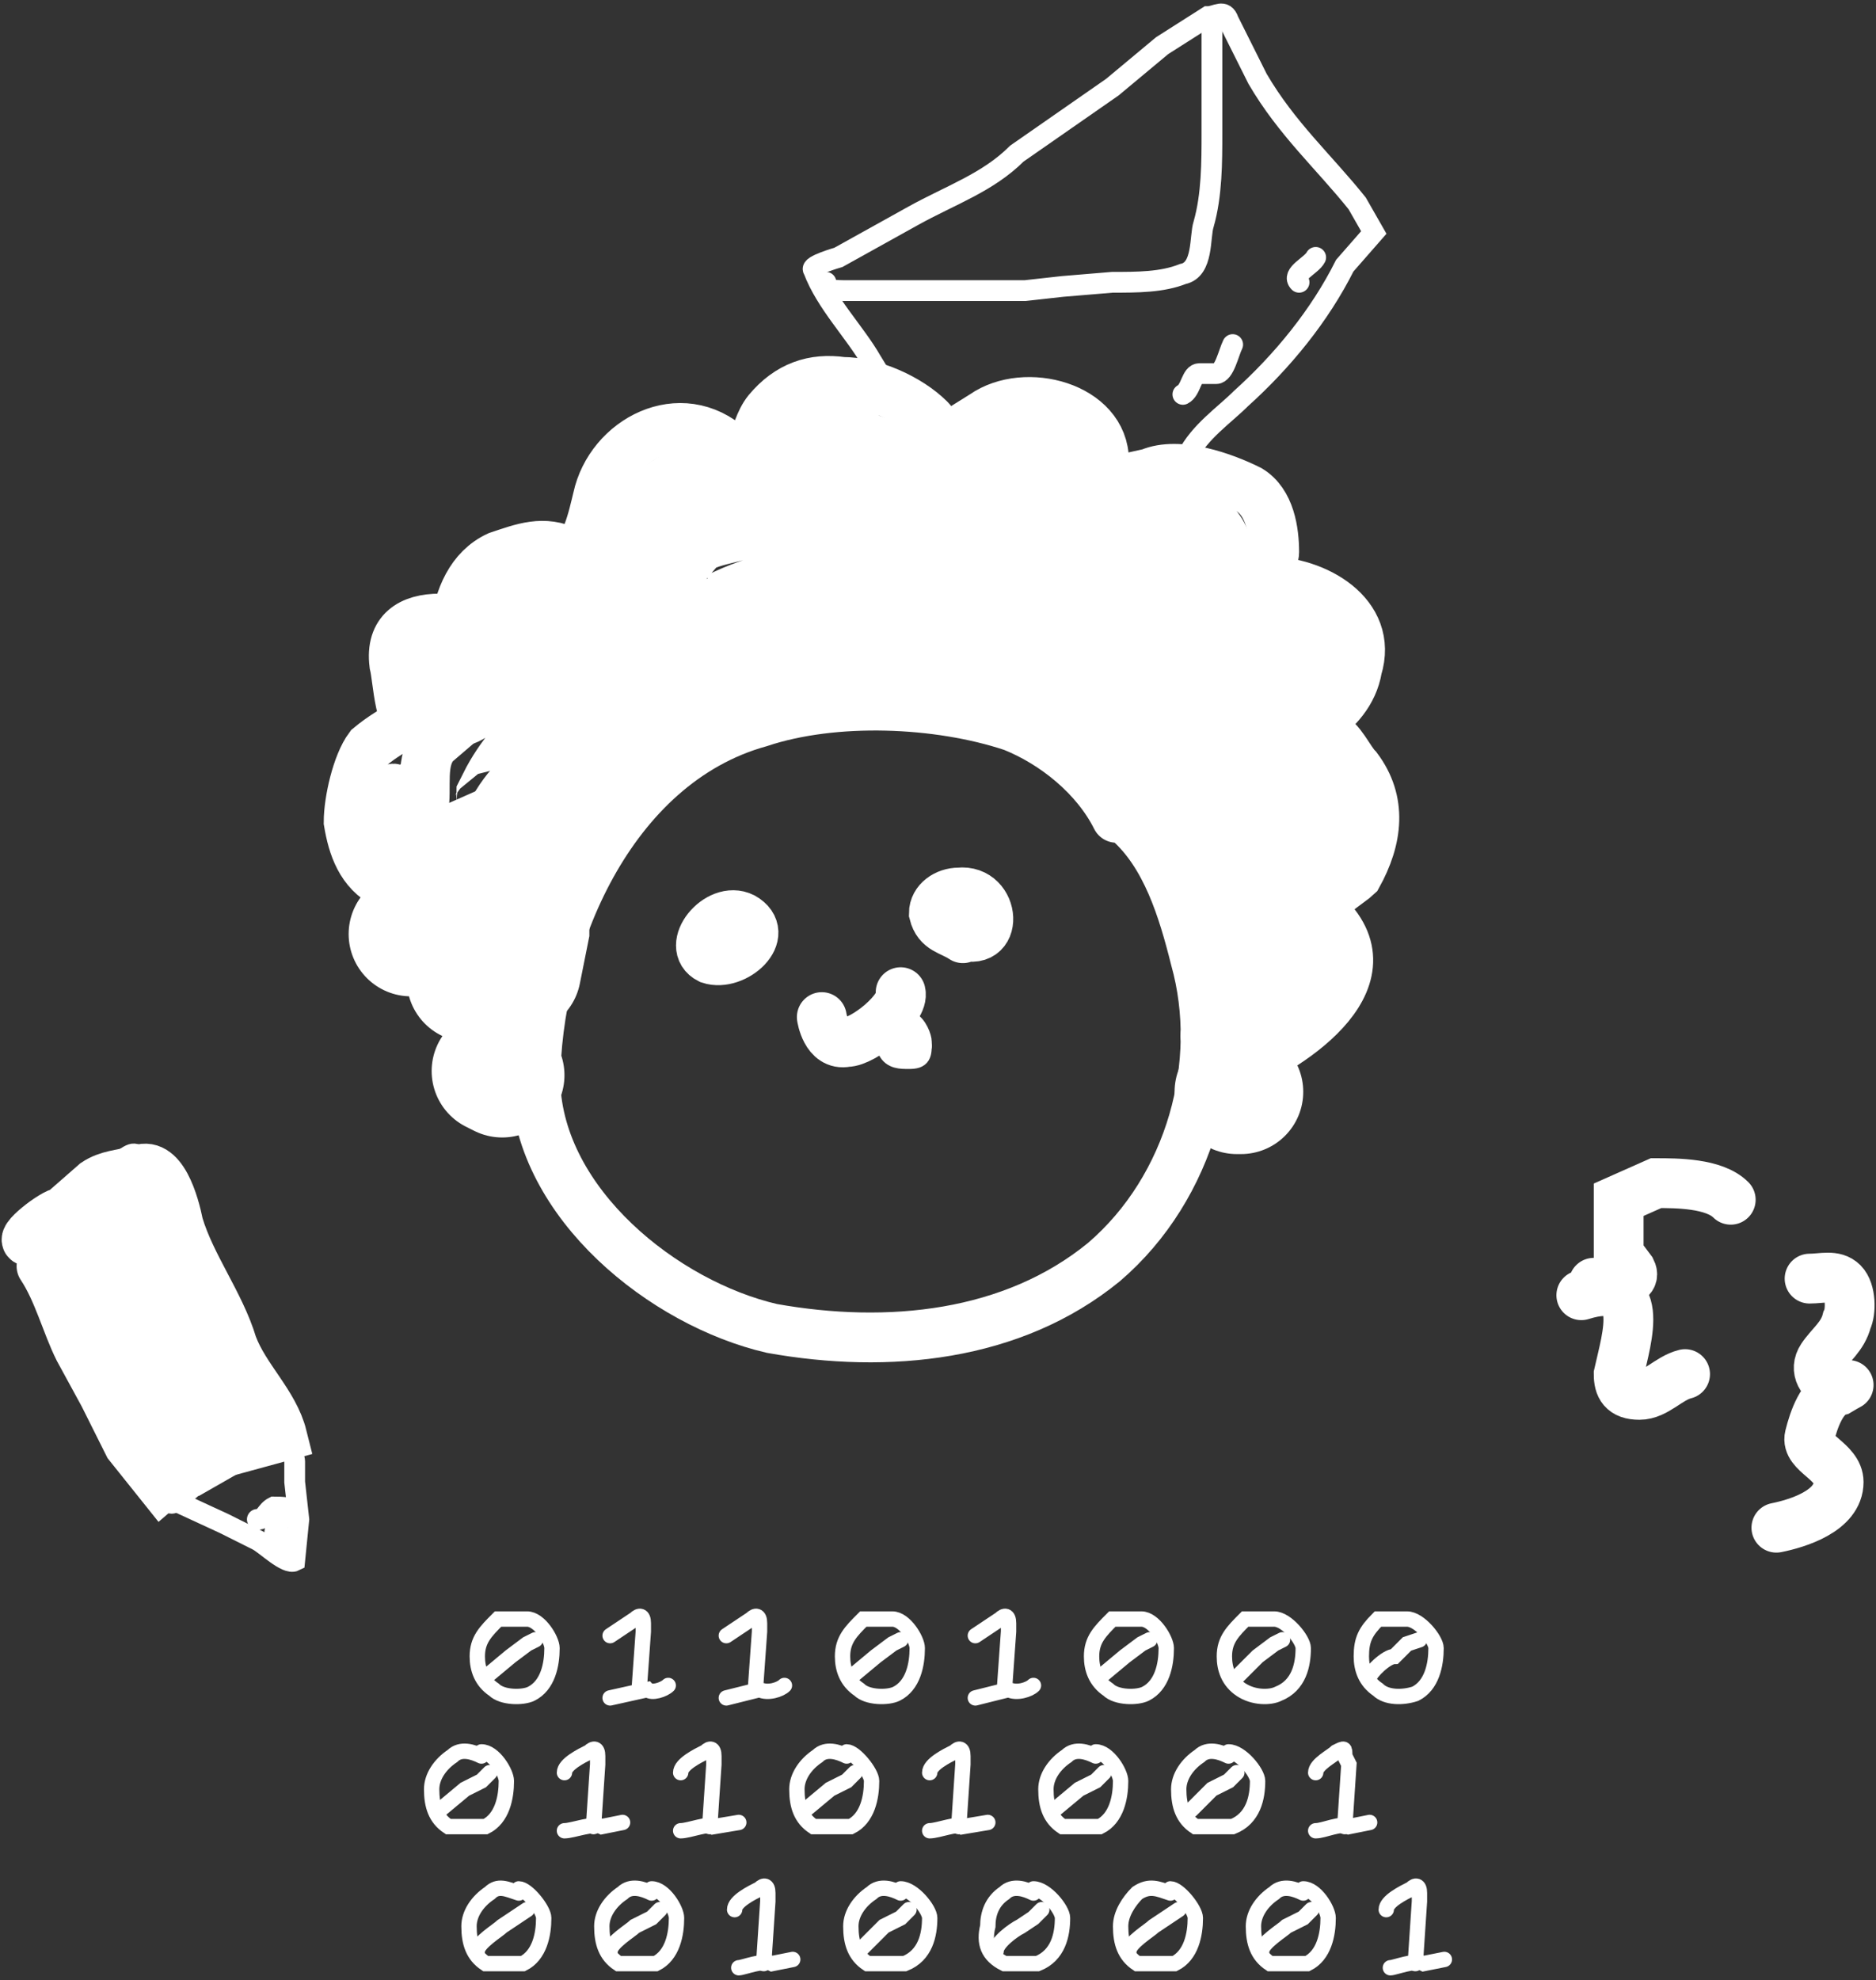 <svg xmlns="http://www.w3.org/2000/svg" width="452" height="477" fill="none">
  <rect width="100%" height="100%" fill="#333333" stroke="none"/>
  <path stroke="#fff" stroke-linecap="round" stroke-width="12"
    d="M269 197c-5-10-15-18-25-22-18-6-43-7-61-1-36 10-54 53-54 87 1 29 31 53 57 59 28 5 58 2 80-16 21-18 29-48 22-73-3-12-7-25-16-33" />
  <path stroke="#fff" stroke-linecap="round" stroke-width="12"
    d="M125 250c-4-2-8-8-11-12-7-7-9-10-5-19l2-5c3-2 1-1-1-3-5-4-8-10-8-16 1-5-1-12 3-16l7-6c-4-11-5-33 8-39 6-2 11-4 17-1 4 1 6-9 7-13 3-14 20-23 32-12 6 5 5-4 9-9 5-6 11-8 18-7 7 0 16 4 21 9 2 2 2 5 5 4l8-5c10-7 29-2 29 11 0 2-2 7 2 5l9-2c7-3 18 1 24 4 5 3 6 10 6 15 0 4-8 7-2 7 12 0 26 8 22 21-1 6-5 10-9 13-2 2 0 2 2 3 3 1 5 6 7 8 6 8 5 17 0 26-1 1-10 7-9 8 19 16-6 33-21 39" />
  <path stroke="#fff" stroke-linecap="round" stroke-width="12"
    d="M171 231c-6-3 2-13 8-10 7 4-2 12-8 10ZM232 226c-3-2-6-2-7-6 0-3 3-5 6-5 9-1 10 14 0 10M198 245s1 7 6 6c4 0 14-8 13-12M106 220c-2 4-12-5-13-7-6-3-8-9-9-15 0-5 2-14 5-18 6-5 12-7 17-10" />
  <path stroke="#fff" stroke-linecap="round" stroke-width="12"
    d="M101 177c-5-2-5-13-6-17-1-8 4-11 11-11M102 211c-3-2-5-6-6-9-2-3 0 2 0 3 1 1-4-16-1-15 3 2 5 7 5 10 0 4-3-8-5-12l-1-2c2 3 2 7 2 11" />
  <path stroke="#fff" stroke-linecap="round" stroke-width="12"
    d="m100 159 1 7 1-5c0-2 0-3-1 0M118 236v-9l-1-2c1 2 3 11 3 8l-6-16M207 154l-1 8M204 165c2-4 6-12 6-4 1 6 2 2 5-1 4-4 1 1 2 2s3-1 4 1M187 110l1-6 2-1M193 97c-1 2-7 17-3 9 1-3 4-8 0-2l-7 17M191 113c-1 3-4 17-1 15l6-7-3 12" />
  <path stroke="#fff" stroke-linecap="round" stroke-width="12"
    d="M201 135c7-3-8 17 6 12 12-6 0 14 6 12 0 0 6-6 7-3 0 1-2 7 0 7 6-2 9-3 5 5M232 163c3 0 3 5 7 2 2-2 3 2 5 4M186 109l13-10c4-3-2 5-2 6" />
  <path stroke="#fff" stroke-linecap="round" stroke-width="12" d="M199 100c3 1 6-2 4 3M205 100c2 1 0 3 0 5" />
  <path stroke="#fff" stroke-linecap="round" stroke-width="12"
    d="M198 109s6-9 4-4M197 116c1 4 4 2 7 1 2 0 0 7 0 8-1 3 3 9 4 12M291 250c-3-1 6-4 8-5 4-1 6-3 9-5 5-2 11-7 13-12" />
  <path stroke="#fff" stroke-linecap="round" stroke-width="30"
    d="m109 165 6-4 9-6 3-3c2-2 3-2 5-2 4-2 8-3 10-6 3-5 9-8 14-11l6-7c3-3 7-4 11-5l24-6c2 0 6-2 8-1 3 0 7 3 9 2 3 0 6 3 8 4 6 2 13-2 19-2 4-1 6-2 10 0 3 1 8 2 10 5s7 4 10 7 5 5 9 3c2-1 7-3 7 2 0 3-2 9-4 11-4 3 6 7 8 7l14 3c9 4-5 12-6 17-2 8 8 14 12 20 2 2 4 5 2 9-3 3-11 3-11 8v7l2 5 2 5c-1 2-3 3-4 1v-4l-4-8c-5-6-8-14-11-21-2-7-5-13-10-19-2-2-7-3-8-5l-7-6c-6-4-11-9-15-14-5-7-11-6-18-7-8-2-19-1-28 1s-16 3-24 7h13-4c-3-1-9 1-12 2l-11 6c-1 2-5 3-5 3l9-5c6-3 14-2 20-4 3-1 11 2 4 2-8 0-15-1-22 1-8 2-13 4-19 8l-14 14c-4 4-8 8-11 14 0 1-3 9-3 6l-2-8c2 3 4 10 4 14-1 2 2 5 2 8l1 5v6l-2 10" />
  <path stroke="#fff" stroke-linecap="round" stroke-width="30"
    d="M127 199c5-9 18-16 26-21l8-9 14-12c18-11 37-21 58-22 9-1 19-1 26 4 4 3 11 6 15 5M113 236h1M100 225h-1M119 258l2 1M299 263h-1" />
  <path stroke="#fff" stroke-linecap="round" stroke-width="5" d="M214 249v4c1 2 3 2 5 2 3 0 3-1 3-4 0-1-1-4-3-5" />
  <path stroke="#fff" stroke-linecap="round" stroke-width="5"
    d="m222 252-3-1c-1-2 0 1-1 0M249 148c-6-11-13-20-20-30l-19-31c-4-7-11-14-14-22-1-1 6-3 6-3l18-10c9-5 18-8 25-15l23-16 12-10 11-7c2 0 4-2 5 1l7 14c7 12 16 20 24 30l4 7-7 8c-6 12-15 23-25 32-4 4-10 8-13 14l-5 7" />
  <path stroke="#fff" stroke-linecap="round" stroke-width="5"
    d="M199 68c-2 2 3 2 5 2h43l9-1 12-1c6 0 12 0 17-2 5-1 4-9 5-12 2-7 2-15 2-22V7M285 95c2-1 2-5 4-5h4c2 0 3-5 4-7M313 68c-2-2 3-4 4-6M20 291l5 13 8 24 5 22 3 12c1 1 5-4 6-4l14-8 9-3c2-1-1-6-1-7-6-10-14-18-19-28l-11-23-5-8c-1-3-1-4-4-2-5 2-9 6-14 9" />
  <path stroke="#fff" stroke-linecap="round" stroke-width="5"
    d="m41 361 13 6 8 4c2 1 7 6 9 5l1-10-1-9v-5c0-1-2-6-2-3" />
  <path stroke="#fff" stroke-linecap="round" stroke-width="5"
    d="M62 366c2 0 2-2 4-3 1 0 7 0 3 2-2 1-4 5-2 6 3 3 1-1 0-2" />
  <path stroke="#fff" stroke-linecap="round" stroke-width="3.7"
    d="M127 390h-7c-3 3-5 5-5 9 0 3 1 6 4 8 2 2 7 2 9 1 4-2 5-7 5-11 0-2-3-7-6-7" />
  <path stroke="#fff" stroke-linecap="round" stroke-width="3.7"
    d="m117 404 6-5 4-3 2-1M147 409l9-2c1 1 4 0 5-1M154 407l1-14v-2c0-2-1-2-2-1l-6 4M175 409l8-2c2 1 5 0 6-1M182 407l1-14v-2c0-2-1-2-2-1l-6 4M215 390h-7c-3 3-5 5-5 9 0 3 1 6 4 8 2 2 7 2 9 1 4-2 5-7 5-11 0-2-3-7-6-7" />
  <path stroke="#fff" stroke-linecap="round" stroke-width="3.7"
    d="m205 404 6-5 4-3 2-1M235 409l8-2c2 1 5 0 6-1M242 407l1-14v-2c0-2-1-2-2-1l-6 4M275 390h-7c-3 3-5 5-5 9 0 3 1 6 4 8 2 2 7 2 9 1 4-2 5-7 5-11 0-2-3-7-6-7" />
  <path stroke="#fff" stroke-linecap="round" stroke-width="3.7"
    d="m265 404 6-5 4-3 2-1M307 390h-7c-3 3-5 5-5 9 0 3 1 6 4 8s7 2 9 1c5-2 6-7 6-11 0-2-4-7-7-7" />
  <path stroke="#fff" stroke-linecap="round" stroke-width="3.7"
    d="m298 404 5-5 4-3 2-1M339 390h-7c-3 3-4 5-4 9 0 3 1 6 4 8 2 2 6 2 9 1 4-2 5-7 5-11 0-2-4-7-7-7" />
  <path stroke="#fff" stroke-linecap="round" stroke-width="3.7"
    d="M330 404c0-1 4-5 6-5l3-3 3-1M116 423c-2-1-5-2-7 0-3 2-5 5-5 8 0 4 1 7 4 9h9c4-2 5-7 5-11 0-2-3-7-6-7" />
  <path stroke="#fff" stroke-linecap="round" stroke-width="3.7" d="m106 436 6-5 4-2 2-2M136 441c2 0 7-2 9-1l5-1" />
  <path stroke="#fff" stroke-linecap="round" stroke-width="3.7"
    d="m143 440 1-15v-2c0-2-1-2-2-1-2 1-6 3-6 5M164 441c2 0 7-2 8-1l6-1" />
  <path stroke="#fff" stroke-linecap="round" stroke-width="3.7"
    d="m171 440 1-15v-2c0-2-1-2-2-1-2 1-6 3-6 5M204 423c-2-1-5-2-7 0-3 2-5 5-5 8 0 4 1 7 4 9h9c4-2 5-7 5-11 0-2-4-7-6-7" />
  <path stroke="#fff" stroke-linecap="round" stroke-width="3.7" d="m194 436 6-5 4-2 2-2M224 441c2 0 7-2 8-1l6-1" />
  <path stroke="#fff" stroke-linecap="round" stroke-width="3.7"
    d="m231 440 1-15v-2c0-2-1-2-2-1-2 1-6 3-6 5M264 423c-2-1-5-2-7 0-3 2-5 5-5 8 0 4 1 7 4 9h9c4-2 5-7 5-11 0-2-3-7-6-7" />
  <path stroke="#fff" stroke-linecap="round" stroke-width="3.7"
    d="m254 436 6-5 4-2 2-2M296 423c-2-1-5-2-7 0-3 2-5 5-5 8 0 4 1 7 4 9h9c5-2 6-7 6-11 0-2-4-7-7-7" />
  <path stroke="#fff" stroke-linecap="round" stroke-width="3.7" d="m287 436 5-5 4-2 2-2M317 441c2 0 6-2 8-1l5-1" />
  <path stroke="#fff" stroke-linecap="round" stroke-width="3.7"
    d="m324 440 1-15-1-2c0-2 0-2-2-1-1 1-5 3-5 5M125 456c-3-1-5-2-7 0-3 2-5 5-5 8 0 4 1 7 4 9h9c4-2 5-7 5-11 0-2-4-7-6-7" />
  <path stroke="#fff" stroke-linecap="round" stroke-width="3.7"
    d="M115 470c0-2 5-5 6-6l3-2 3-2M157 456c-2-1-5-2-7 0-3 2-5 5-5 8 0 4 1 7 4 9h9c4-2 5-7 5-11 0-2-3-7-6-7" />
  <path stroke="#fff" stroke-linecap="round" stroke-width="3.7"
    d="M147 470c0-2 5-5 6-6l4-2 2-2M178 474c1 0 6-2 8-1l5-1" />
  <path stroke="#fff" stroke-linecap="round" stroke-width="3.7"
    d="m184 473 1-15v-2c0-2-1-2-2-1-2 1-6 3-6 5M217 456c-2-1-5-2-7 0-3 2-5 5-5 8 0 4 1 7 4 9h9c5-2 6-7 6-11 0-2-4-7-7-7" />
  <path stroke="#fff" stroke-linecap="round" stroke-width="3.7"
    d="m207 470 6-6 4-2 2-2M249 456c-2-1-5-2-7 0-3 2-4 5-4 8-1 4 0 7 4 9h8c5-2 6-7 6-11 0-2-4-7-7-7" />
  <path stroke="#fff" stroke-linecap="round" stroke-width="3.7"
    d="M240 470c0-2 4-5 6-6l3-2 2-2M282 456c-3-1-5-2-8 0-2 2-4 5-4 8 0 4 1 7 4 9h9c4-2 5-7 5-11 0-2-4-7-6-7" />
  <path stroke="#fff" stroke-linecap="round" stroke-width="3.7"
    d="M272 470c0-2 5-5 6-6l3-2 3-2M314 456c-2-1-5-2-7 0-3 2-5 5-5 8 0 4 1 7 4 9h9c4-2 5-7 5-11 0-2-3-7-6-7" />
  <path stroke="#fff" stroke-linecap="round" stroke-width="3.7"
    d="M304 470c0-2 5-5 6-6l4-2 2-2M335 474c1 0 6-2 8-1l5-1" />
  <path stroke="#fff" stroke-linecap="round" stroke-width="3.7" d="m341 473 1-15v-2c0-2-1-2-2-1-2 1-6 3-6 5" />
  <path stroke="#fff" stroke-linecap="round" stroke-width="12"
    d="M7 299c-3 0 6-7 8-7l8-7c3-2 6-2 10-3 6-3 9 8 10 13 3 10 10 19 13 29 3 8 10 14 12 22l-22 6-7 6-8-10-6-12-6-11c-3-6-5-14-9-20" />
  <path stroke="#fff" stroke-linecap="round" stroke-width="12"
    d="M41 346c-5-10-11-25-20-32-4-2-6-10-6-14M48 341c-1-7-8-16-12-22l-7-10-7-11M57 342c-2 0-5-12-8-14l-8-14c-3-4-6-7-8-12-1-2-4-9-6-10" />
  <path stroke="#fff" stroke-linecap="round" stroke-width="12"
    d="M41 311c-6-1-9-13-12-17-2-2-2-6 2-6 3 0 6 6 6 9M384 309c1 0 11 1 9-3l-3-4v-13l9-4c5 0 14 0 18 4M381 312c16-5 11 10 9 19 0 3 1 5 5 5s7-4 11-5M436 308c3 0 6-1 8 1s2 7 1 9c-1 4-4 6-6 9s0 6 3 7c2 1 6-2 1 1-4 1-6 7-7 11s7 6 7 11c0 7-10 10-15 11" />
</svg>
